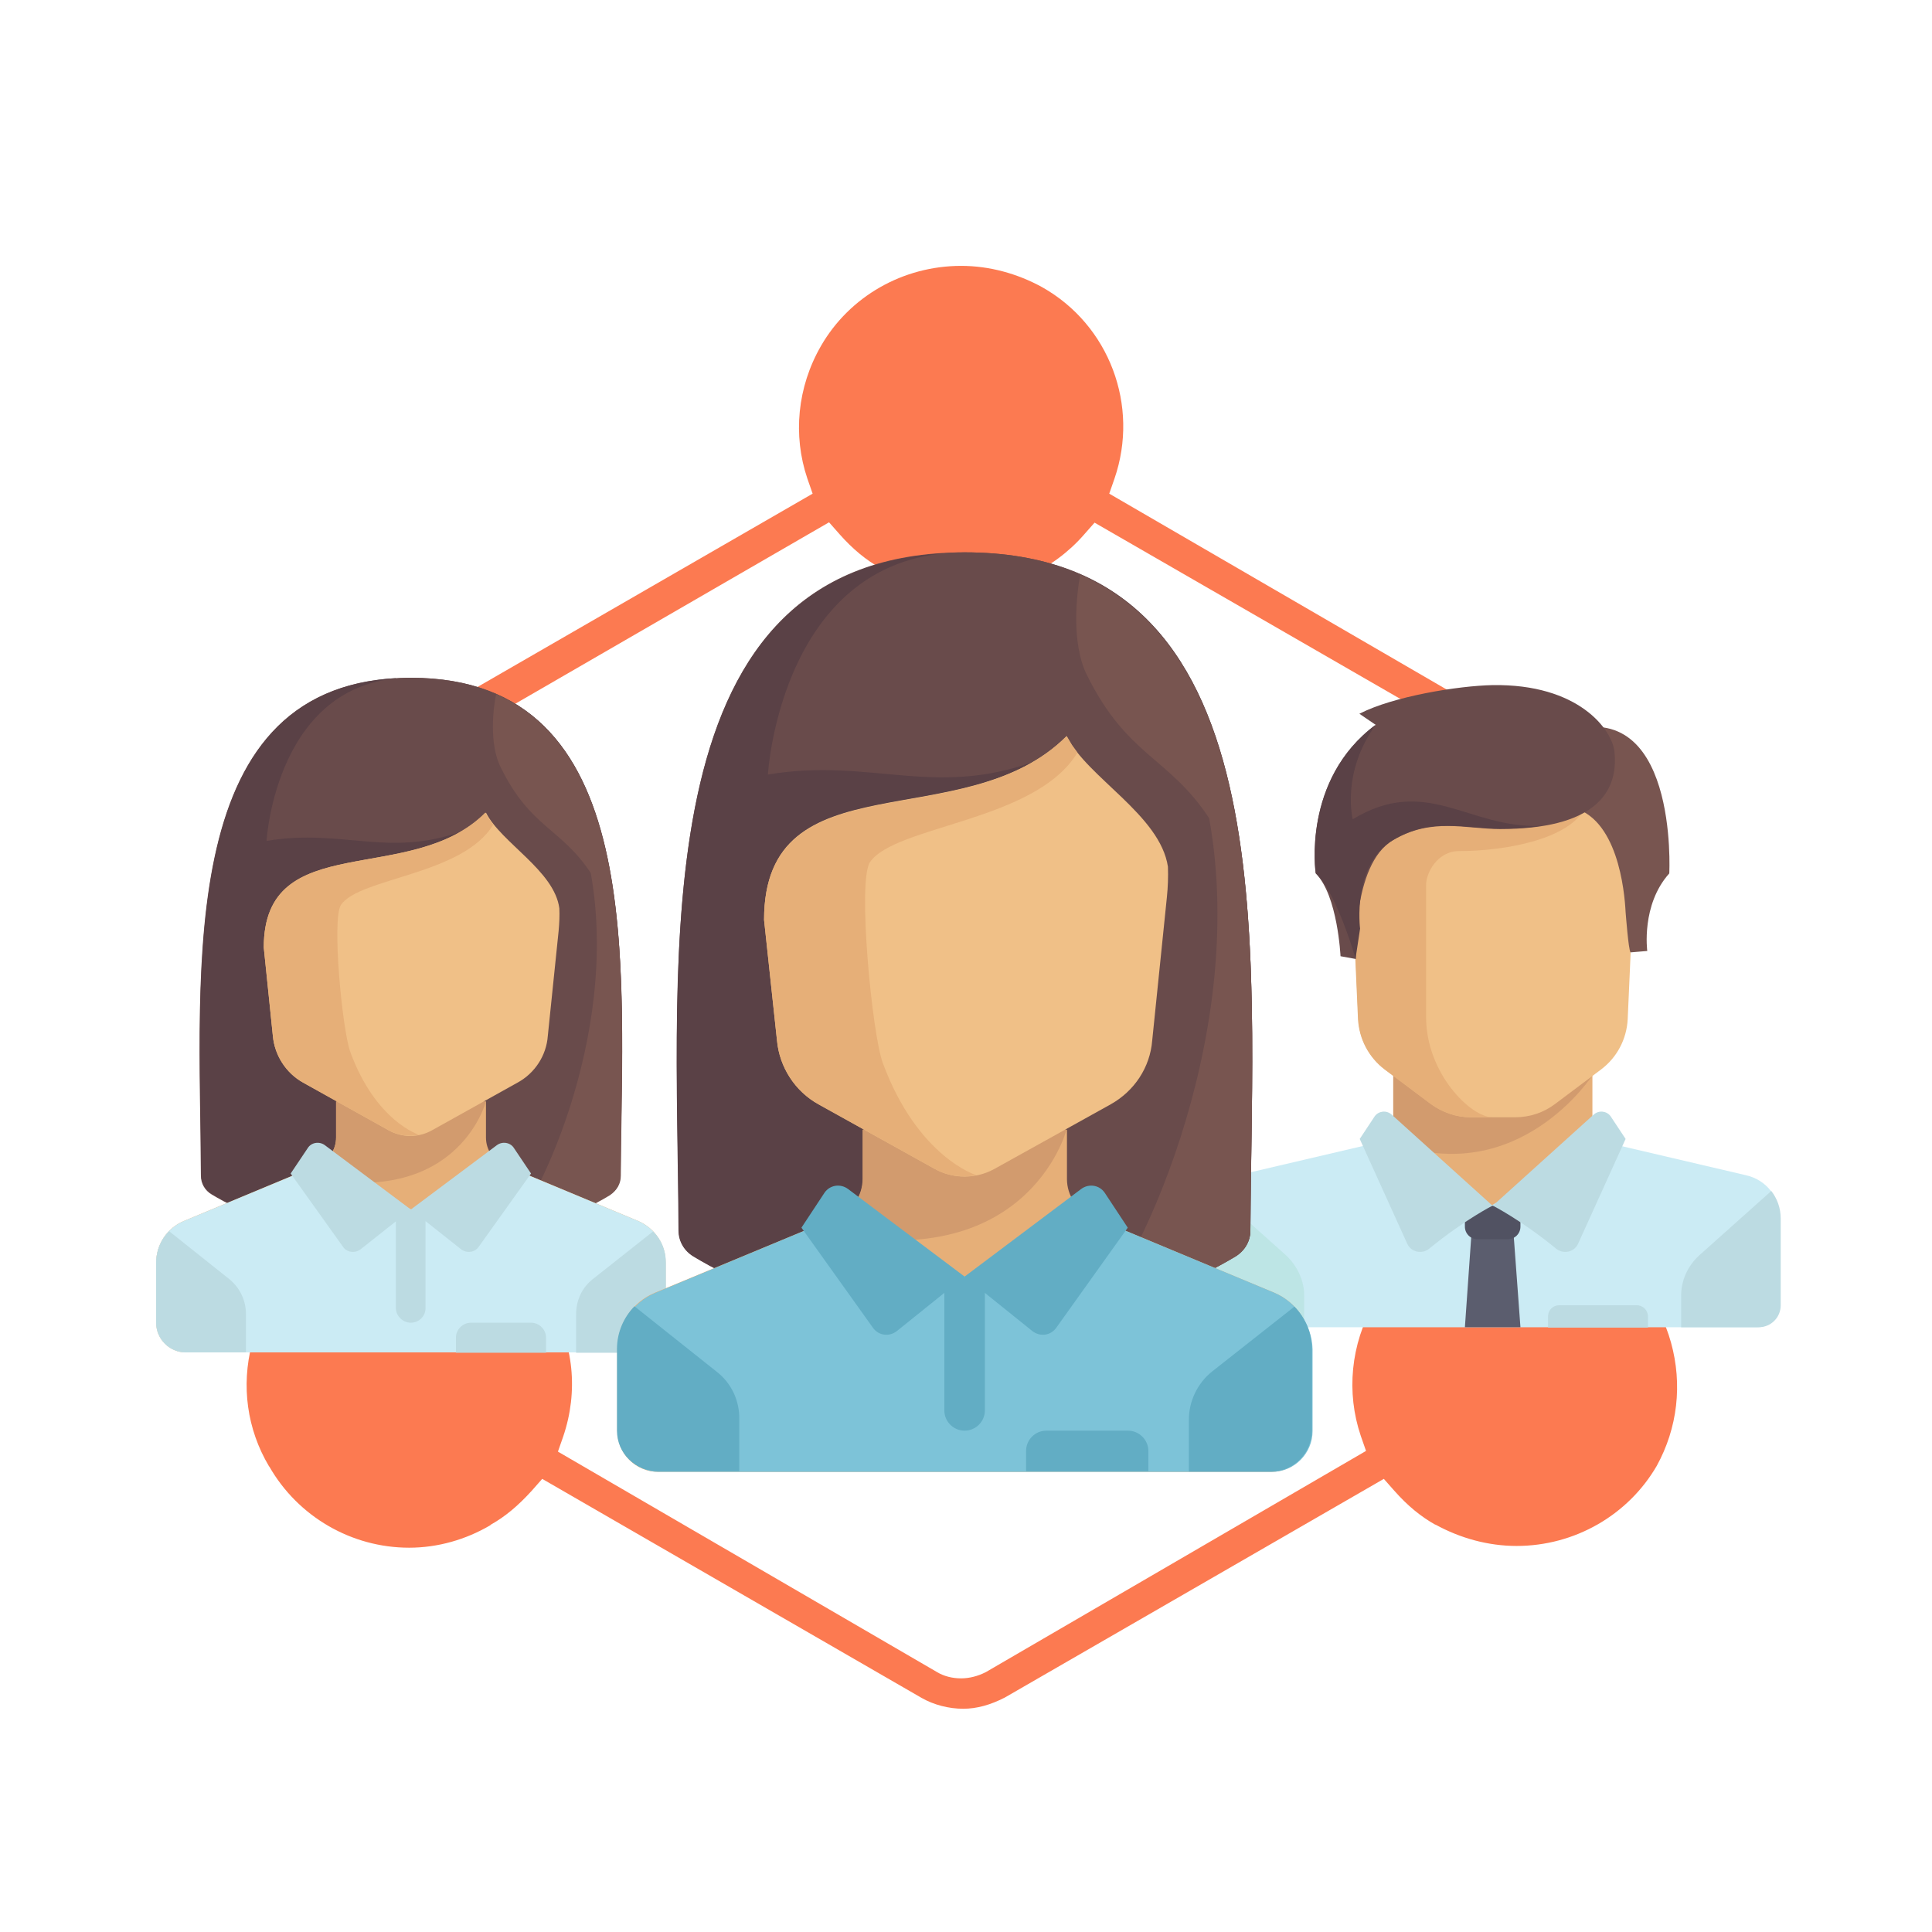 <?xml version="1.0" encoding="utf-8"?>
<!-- Generator: Adobe Illustrator 23.0.4, SVG Export Plug-In . SVG Version: 6.00 Build 0)  -->
<svg version="1.1" id="Layer_1" xmlns="http://www.w3.org/2000/svg" xmlns:xlink="http://www.w3.org/1999/xlink" x="0px" y="0px"
	 viewBox="0 0 553 553" style="enable-background:new 0 0 553 553;" xml:space="preserve">
<style type="text/css">
	.st0{display:none;fill:#BACCCB;}
	.st1{fill:#FC7A51;}
	.st2{fill:#E6AF78;}
	.st3{fill:#CBEBF4;}
	.st4{fill:#D29B6E;}
	.st5{fill:#F0C087;}
	.st6{fill:#BDE5E5;}
	.st7{fill:#BCDBE2;}
	.st8{fill:#5B5D6E;}
	.st9{fill:#515262;}
	.st10{fill:#785550;}
	.st11{fill:#694B4B;}
	.st12{fill:#5A4146;}
	.st13{fill:#BFD2D6;}
	.st14{fill:#7DC3D8;}
	.st15{fill:#62ADC4;}
</style>
<path class="st0" d="M607.8,436.9c-9.4-5.1-18.8-8.6-28.2-11.1V206.9c0-18.8-10.3-35.9-26.5-45.3L363.2,51.2
	c14.5-41.9-2.6-88.9-41.9-111.2C276-85.7,218.7-70.3,193-25.8c-13.7,23.9-16.2,52.2-7.7,77L-4.6,160.7
	c-16.2,9.4-26.5,26.5-26.5,45.3v219.8c-9.4,1.7-19.7,6-28.2,11.1c-45.3,25.7-60.7,83.8-34.2,128.3c25.7,45.3,83.8,60.7,128.3,34.2
	c9.4-5.1,17.1-12,23.9-19.7l189.9,109.5c7.7,4.3,17.1,6.8,26.5,6.8c9.4,0,18-2.6,26.5-6.8l189.9-109.4c6.8,7.7,14.5,14.5,23.9,19.7
	c45.3,25.7,102.6,10.3,128.3-34.2C668.5,519.9,653.1,462.6,607.8,436.9z M479.5,471.1c-13.7,23.9-16.2,52.2-7.7,77L281.9,658.4
	c-5.1,2.6-11.1,2.6-15.4,0L76.7,548.1c8.6-24.8,6.8-53-7.7-77c-13.7-23.9-37.6-40.2-63.3-45.3V206.9c0-6,3.4-11.1,7.7-13.7
	L203.3,83.7c6.8,7.7,14.5,14.5,23.9,19.7c39.3,23.1,88.9,13.7,118-19.7l189.9,109.5c5.1,2.6,7.7,7.7,7.7,13.7v219.8
	C517.1,430.9,494,447.2,479.5,471.1z"/>
<path class="st1" d="M275.7,489.1c-4.1,0-8.4-1.1-11.9-3.1l-108.6-62.7l-3,3.4c-3.9,4.3-7.6,7.4-11.7,9.7l-0.1,0.1l-0.1,0.1
	c-7,4.1-15,6.4-23.2,6.4c-16.5,0-31.8-8.9-40-23.2l-0.1-0.1c-6.3-10.6-8-23-4.9-35c3.2-12,10.9-22.1,21.7-28.2l0.1-0.1
	c4.5-2.7,9.5-4.7,13.7-5.4l4.5-0.8V224.2c0-8.3,4.5-16,11.8-20.2l108.7-62.7l-1.5-4.3c-4.2-12.4-2.9-26.2,3.9-38
	c8.2-14.2,23.5-22.9,40.1-22.9c8.1,0,16.1,2.2,23.2,6.1c19.2,10.8,27.9,33.9,20.7,54.8l-1.5,4.3l108.7,63.1
	c7.3,4.2,11.9,12,11.9,20.2v125l4,1.1c5.4,1.5,10.1,3.3,14.4,5.6c10.7,6.1,18.5,16.1,21.8,28c3.3,11.9,1.9,24.4-4.1,35.3
	c-8.2,14.1-23.5,22.9-40.1,22.9l0,0c-8.1,0-16.1-2.2-23.2-6.1h-0.1c-4.1-2.3-7.9-5.4-11.7-9.7l-3-3.4l-108.5,62.6
	C283.5,488,279.6,489.1,275.7,489.1z M268.2,478.6c2,1.2,4.4,1.8,6.9,1.8c2.3,0,4.7-0.6,6.9-1.7l0.2-0.1L391,415.3l-1.5-4.3
	c-4.2-12.4-2.9-26.2,3.8-37.9c7.2-11.8,18.5-19.8,31.1-21.9l4.6-0.8V224.6c0-5.4-2.6-10.1-7.1-12.4l-108.6-62.6l-3,3.4
	c-8.8,10.1-21.7,16-35.1,16c-8.1,0-16.1-2.2-23-6.3l-0.2-0.1c-4.1-2.3-7.9-5.4-11.7-9.7l-3-3.4l-108.6,62.8c-4.3,2.5-7,7.2-7,12.3
	V350l4.4,0.8c13.1,2.6,24.7,11,31.2,22.4l0.1,0.1c6.8,11.2,8.2,25,3.8,37.9l-1.5,4.3L268.2,478.6z"/>
<g>
	<polygon class="st2" points="455.8,326 455.8,303.8 398.8,303.8 398.8,326 427.2,351.4 	"/>
	<path class="st3" d="M499.8,336.4l-39.3-9.2c-0.6-0.1-1.1-0.4-1.7-0.7l-31.8,18.5l-30.5-19.4c-0.8,0.8-1.8,1.3-2.9,1.6l-39.3,9.2
		c-5.7,1.3-9.8,6.5-9.8,12.3v24.9c0,3.5,2.8,6.3,6.3,6.3h152.2c3.5,0,6.3-2.8,6.3-6.3v-24.8C509.7,342.9,505.6,337.7,499.8,336.4z"
		/>
	<path class="st4" d="M398.8,303.8v23.4c36,13,57-19.4,57-19.4v-3.9L398.8,303.8L398.8,303.8z"/>
	<path class="st5" d="M386.1,230.9l2.7,60.8c0.3,5.6,3,10.9,7.6,14.4l13.2,9.9c3.3,2.4,7.3,3.8,11.4,3.8h12.7
		c4.1,0,8.1-1.3,11.4-3.8l13.2-9.9c4.5-3.4,7.3-8.6,7.6-14.4l2.7-60.8C468.5,230.9,386.1,230.9,386.1,230.9z"/>
	<path class="st2" d="M417.7,243.6c12.7,0,31.7-3.2,36.2-12.7H386l2.7,60.8c0.3,5.6,3,10.9,7.6,14.4l13.2,9.9
		c3.3,2.4,7.3,3.8,11.4,3.8h6.3c-6.3,0-19-12.7-19-28.6c0-7.8,0-28.6,0-38C408.2,250,411.3,243.6,417.7,243.6z"/>
	<g>
		<path class="st6" d="M368.1,359.3l-20.6-18.4c-1.7,2.2-2.7,4.9-2.7,7.9v24.8c0,3.5,2.8,6.3,6.3,6.3h22.2v-8.7
			C373.4,366.7,371.4,362.4,368.1,359.3z"/>
		<path class="st7" d="M486.4,359.3l20.6-18.4c1.7,2.2,2.7,4.9,2.7,7.9v24.8c0,3.5-2.8,6.3-6.3,6.3h-22.2v-8.7
			C481.1,366.7,483,362.4,486.4,359.3z"/>
	</g>
	<polygon class="st8" points="435.2,379.9 419.3,379.9 421.3,351.4 433.1,351.4 	"/>
	<path class="st9" d="M435.2,345.1h-15.9v6c0,2,1.6,3.6,3.6,3.6h8.7c2,0,3.6-1.6,3.6-3.6L435.2,345.1L435.2,345.1z"/>
	<g>
		<path class="st7" d="M398.3,319l28.9,26.1c0,0-8.1,4.1-18.1,12.3c-2.1,1.7-5.2,1-6.3-1.4l-13.6-30l4.3-6.5
			C394.6,318,396.8,317.7,398.3,319z"/>
		<path class="st7" d="M456.2,319l-28.9,26.1c0,0,8.1,4.1,18.1,12.3c2.1,1.7,5.2,1,6.3-1.4l13.6-30l-4.3-6.5
			C459.9,318,457.7,317.7,456.2,319z"/>
	</g>
	<path class="st10" d="M446.5,210l3,21c13.5,2.7,15.5,24,15.8,30.1c0.1,1.1,0.8,10.5,1.4,11.5l4.8-0.4c0,0-1.8-13.2,6.3-22.2
		C477.8,250,480.6,197.3,446.5,210z"/>
	<path class="st11" d="M389.1,204.3l4.7,3.2c-21.2,15.7-17.2,42.5-17.2,42.5c6.3,6.3,7.1,23.7,7.1,23.7l4.4,0.8c0,0-1.3-27,10.6-34
		c11.1-6.6,20.8-3.2,30.7-3.2c26.6,0,34-10.1,32.7-22.2c-0.7-6.3-10.3-19.4-34.9-19C417.4,196.3,398.8,199.3,389.1,204.3z"/>
	<path class="st12" d="M387.2,234.5c0,0-3.4-13.2,6.6-27.1c-21.2,15.7-17.2,42.5-17.2,42.5c6.3,6.3,11.4,24.5,11.4,24.5l1.3-8.6
		c0,0-2.4-18.3,9.5-25.4c11.1-6.6,20.8-3.2,30.7-3.2c4.3,0,8.1-0.3,11.5-0.8C420.4,237.2,408.3,221.7,387.2,234.5z"/>
	<path class="st7" d="M468.5,373.6h-22.2c-1.8,0-3.2,1.4-3.2,3.2v3.2h28.6v-3.2C471.7,375,470.2,373.6,468.5,373.6z"/>
</g>
<g>
	<g>
		<path class="st13" d="M78.9,352.3v-10.1c0-2-0.8-3.9-2.2-5.3l0,0l-10.1,8c-1.8,1.4-2.8,3.6-2.8,5.9v6.5l0,0h10.1
			C76.5,357.3,78.9,355,78.9,352.3z"/>
	</g>
	<path class="st2" d="M161,288.9l2.3,8.9c0.3,1,1.2,1.8,2.3,1.8l0,0c1.2,0,2.3-0.9,2.3-2.1l1.1-9.1c0.3-2.4-1.6-4.6-4-4.6l0,0
		C162.3,283.8,160.3,286.4,161,288.9z"/>
	<path class="st11" d="M117.6,194c-67.9,0-60.4,82.7-60.1,142.5c0,2.3,1.2,4.3,3.1,5.4c7.5,4.5,28.2,15.1,56.9,15.1
		s49.4-10.6,56.9-15.1c2-1.1,3.1-3.2,3.1-5.4C178.1,276.6,185.6,194,117.6,194z"/>
	<path class="st12" d="M113.3,194.1c-63.2,3.6-56,83.8-55.7,142.3c0,2.3,1.2,4.3,3.1,5.4c7.5,4.5,28.2,15.1,56.9,15.1l0,0
		l17.2-120.2"/>
	<path class="st11" d="M117.6,194c-38.5,0-41.3,46.4-41.3,46.7l0,0c22.3-3.8,36,5.6,58.5-3.8l0,0l-17.2,120.1l0,0
		c28.7,0,49.4-10.6,56.9-15.1c2-1.1,3.1-3.2,3.1-5.4C178.1,276.6,185.6,194,117.6,194z"/>
	<path class="st10" d="M177.7,336.5c0.3-51.5,5.8-119.7-35.7-137.8l0,0c-0.8,3.8-2.1,14.3,1.4,21.1c8.5,17.2,17.2,17.2,25.7,30.1
		l0,0c8.5,47.3-16.4,97.3-24.7,104.2l0,0c14.7-3.5,25.3-9,30.2-12C176.6,340.7,177.7,338.8,177.7,336.5z"/>
	<path class="st2" d="M182.7,349.5l-38.3-16c-3.2-1.3-5.3-4.4-5.3-7.9v-10.3l0,0H96.2l0,0v10.3c0,3.5-2.1,6.6-5.3,7.9l-38.3,16
		c-4.8,2-7.9,6.7-7.9,11.9v17.2c0,4.8,3.9,8.5,8.5,8.5H182c4.7,0,8.5-3.9,8.5-8.5v-17.2C190.6,356.2,187.5,351.6,182.7,349.5z"/>
	<path class="st3" d="M182.7,349.5l-37-15.4l0,0l-28,12.1l0,0l-28.1-12.1l0,0l-37,15.4c-4.8,2-7.9,6.7-7.9,11.9v17.2
		c0,4.8,3.9,8.5,8.5,8.5H182c4.8,0,8.5-3.9,8.5-8.5v-17.2C190.6,356.2,187.5,351.6,182.7,349.5z"/>
	<path class="st4" d="M139.1,315.3H96.2l0,0v10.3c0,3.5-2.1,6.6-5.3,7.9l-6,2.5l0,0C130.6,347.7,139,315.5,139.1,315.3L139.1,315.3z
		"/>
	<g>
		<path class="st7" d="M65.6,366.1l-17.2-13.7l0,0c-2.3,2.3-3.7,5.5-3.7,9v17.2c0,4.7,3.9,8.5,8.5,8.5h17.2l0,0v-11
			C70.4,372.3,68.7,368.6,65.6,366.1z"/>
		<path class="st7" d="M190.6,378.6v-17.2c0-3.4-1.3-6.6-3.7-8.9l0,0l-17.2,13.6c-3.1,2.4-4.8,6.1-4.8,10.1v11l0,0h17.2
			C186.7,387.2,190.6,383.3,190.6,378.6z"/>
		<path class="st7" d="M117.6,378.6L117.6,378.6c-2.3,0-4.3-1.9-4.3-4.3v-28.1l0,0h8.5l0,0v28.1C121.9,376.6,120,378.6,117.6,378.6z
			"/>
		<path class="st7" d="M117.6,346.2L117.6,346.2L93,327.8c-1.6-1.2-3.9-0.8-4.9,0.8l-4.9,7.3l0,0l15,21c1.1,1.6,3.4,1.9,5,0.7
			L117.6,346.2z"/>
		<path class="st7" d="M117.6,346.2L117.6,346.2l24.6-18.4c1.6-1.2,3.9-0.8,4.9,0.8l4.9,7.3l0,0l-15,21c-1.1,1.6-3.4,1.9-5,0.7
			L117.6,346.2z"/>
	</g>
	<path class="st5" d="M139.1,232.6c-21.5,21.4-63.6,4.3-63.6,38.6l0,0l2.6,25.3c0.5,5.6,3.8,10.7,8.7,13.4l24.4,13.6
		c3.9,2.2,8.6,2.2,12.5,0l24.4-13.6c5-2.7,8.3-7.8,8.7-13.4l3.1-30.1c0.2-2.2,0.3-4.3,0.2-6.4l0,0
		C158.7,249.2,143.4,241.2,139.1,232.6L139.1,232.6z"/>
	<path class="st2" d="M75.5,271.2L75.5,271.2l2.6,25.3c0.5,5.6,3.8,10.7,8.7,13.4l24.4,13.6c2.7,1.5,5.8,1.9,8.7,1.3l0,0
		c0,0-12.3-3.8-19.6-23.6c-2.3-6.1-5.4-38.2-2.7-42.2c5.3-7.8,34.9-8.5,43.6-23l0,0c-0.5-0.6-0.8-1-1.2-1.6l-0.1-0.1
		c-0.4-0.6-0.8-1.1-1-1.7l0,0C117.6,254,75.5,236.9,75.5,271.2z"/>
	<path class="st7" d="M152,378.6h-17.2c-2.3,0-4.3,1.9-4.3,4.3v4.3l0,0h25.8l0,0v-4.3C156.3,380.5,154.3,378.6,152,378.6z"/>
</g>
<g>
	<path class="st13" d="M223.3,373.7V360c0-2.7-1.1-5.3-2.9-7.1l0,0l-13.8,10.9c-2.4,2-3.9,4.9-3.9,8.1v8.8l0,0h13.7
		C220.2,380.6,223.3,377.5,223.3,373.7z"/>
</g>
<path class="st2" d="M335.2,287.4l3,12.2c0.4,1.4,1.7,2.4,3.2,2.4l0,0c1.6,0,3-1.2,3.2-2.8l1.6-12.5c0.4-3.4-2.2-6.3-5.5-6.3l0,0
	C336.9,280.4,334.2,283.9,335.2,287.4z"/>
<path class="st11" d="M276.1,158.1c-92.5,0-82.3,112.5-81.8,194.1c0,3.1,1.6,5.8,4.2,7.4c10.2,6.2,38.4,20.7,77.6,20.7
	s67.4-14.5,77.6-20.7c2.6-1.6,4.2-4.3,4.2-7.4C358.3,270.7,368.6,158.1,276.1,158.1z"/>
<path class="st12" d="M270.1,158.4c-86,4.8-76.3,114.1-75.9,193.8c0,3.1,1.6,5.8,4.2,7.4c10.2,6.2,38.4,20.7,77.6,20.7l0,0
	l23.4-163.6"/>
<path class="st11" d="M276.1,158.1c-52.4,0-56.3,63.2-56.3,63.6l0,0c30.3-5.1,48.9,7.7,79.7-5.1l0,0l-23.4,163.6l0,0
	c39.2,0,67.4-14.5,77.6-20.7c2.6-1.6,4.2-4.3,4.2-7.4C358.3,270.7,368.6,158.1,276.1,158.1z"/>
<path class="st10" d="M357.9,352.2c0.4-70.1,7.9-162.9-48.7-187.7l0,0c-1,5.2-2.7,19.4,1.9,28.7c11.6,23.4,23.4,23.4,35,41l0,0
	c11.6,64.3-22.4,132.5-33.6,141.8l0,0c20-4.8,34.4-12.3,41.1-16.3C356.3,358,357.9,355.3,357.9,352.2z"/>
<path class="st2" d="M364.7,370l-52.1-21.7c-4.3-1.8-7.2-6.1-7.2-10.8v-14.1l0,0h-58.4l0,0v14.1c0,4.7-2.8,9-7.2,10.8L187.5,370
	c-6.6,2.7-10.8,9.1-10.8,16.2v23.4c0,6.5,5.3,11.7,11.7,11.7h175.4c6.5,0,11.6-5.3,11.6-11.6v-23.4
	C375.5,379.1,371.1,372.7,364.7,370z"/>
<path class="st14" d="M364.7,370l-50.4-21l0,0l-38.1,16.4l0,0l-38.1-16.4l0,0l-50.4,21c-6.6,2.7-10.8,9.1-10.8,16.2v23.4
	c0,6.5,5.3,11.7,11.7,11.7h175.4c6.5,0,11.7-5.3,11.7-11.7v-23.4C375.5,379.1,371.1,372.7,364.7,370z"/>
<path class="st4" d="M305.3,323.3h-58.4l0,0v14.1c0,4.7-2.8,9-7.2,10.8l-8.2,3.4l0,0C293.6,367.4,305.2,323.7,305.3,323.3
	L305.3,323.3z"/>
<g>
	<path class="st15" d="M205.1,392.6l-23.5-18.7l0,0c-3.1,3.2-5,7.5-5,12.2v23.4c0,6.5,5.3,11.6,11.6,11.6h23.4l0,0v-14.9
		C211.7,401,209.4,395.9,205.1,392.6z"/>
	<path class="st15" d="M375.5,409.5v-23.4c0-4.6-1.9-8.9-5-12.1l0,0l-23.6,18.6c-4.1,3.3-6.6,8.4-6.6,13.7v14.9l0,0h23.4
		C370.2,421.3,375.5,416,375.5,409.5z"/>
	<path class="st15" d="M276.1,409.5L276.1,409.5c-3.2,0-5.8-2.6-5.8-5.8v-38.2l0,0h11.6l0,0v38.2
		C281.9,406.9,279.3,409.5,276.1,409.5z"/>
	<path class="st15" d="M276.1,365.4L276.1,365.4l-33.4-25.1c-2.2-1.6-5.2-1.1-6.7,1.1l-6.6,10l0,0l20.5,28.7
		c1.6,2.2,4.6,2.6,6.8,0.9L276.1,365.4z"/>
	<path class="st15" d="M276.1,365.4L276.1,365.4l33.4-25.1c2.2-1.6,5.2-1.1,6.7,1.1l6.6,10l0,0l-20.5,28.7c-1.6,2.2-4.6,2.6-6.8,0.9
		L276.1,365.4z"/>
</g>
<path class="st5" d="M305.3,210.7c-29.2,29.2-86.6,5.8-86.6,52.6l0,0l3.7,34.5c0.7,7.7,5.2,14.6,11.9,18.3l33.3,18.5
	c5.3,2.9,11.7,2.9,17,0l33.3-18.5c6.8-3.8,11.3-10.6,11.9-18.3l4.2-41c0.3-2.9,0.4-5.8,0.3-8.7l0,0
	C332.1,233.3,311.1,222.5,305.3,210.7L305.3,210.7z"/>
<path class="st2" d="M218.7,263.3L218.7,263.3l3.7,34.5c0.7,7.7,5.2,14.6,11.9,18.3l33.3,18.5c3.7,2.1,7.9,2.5,11.9,1.8l0,0
	c0,0-16.8-5.1-26.8-32.1c-3.1-8.3-7.3-52.1-3.7-57.5c7.2-10.6,47.5-11.6,59.4-31.4l0,0c-0.6-0.8-1.1-1.5-1.6-2.2
	c0-0.1-0.1-0.1-0.1-0.2c-0.5-0.8-0.9-1.6-1.4-2.3l0,0C276.1,240,218.7,216.7,218.7,263.3z"/>
<path class="st15" d="M322.9,409.5h-23.4c-3.2,0-5.8,2.6-5.8,5.8v5.8l0,0h35l0,0v-5.8C328.7,412.1,326,409.5,322.9,409.5z"/>
</svg>
